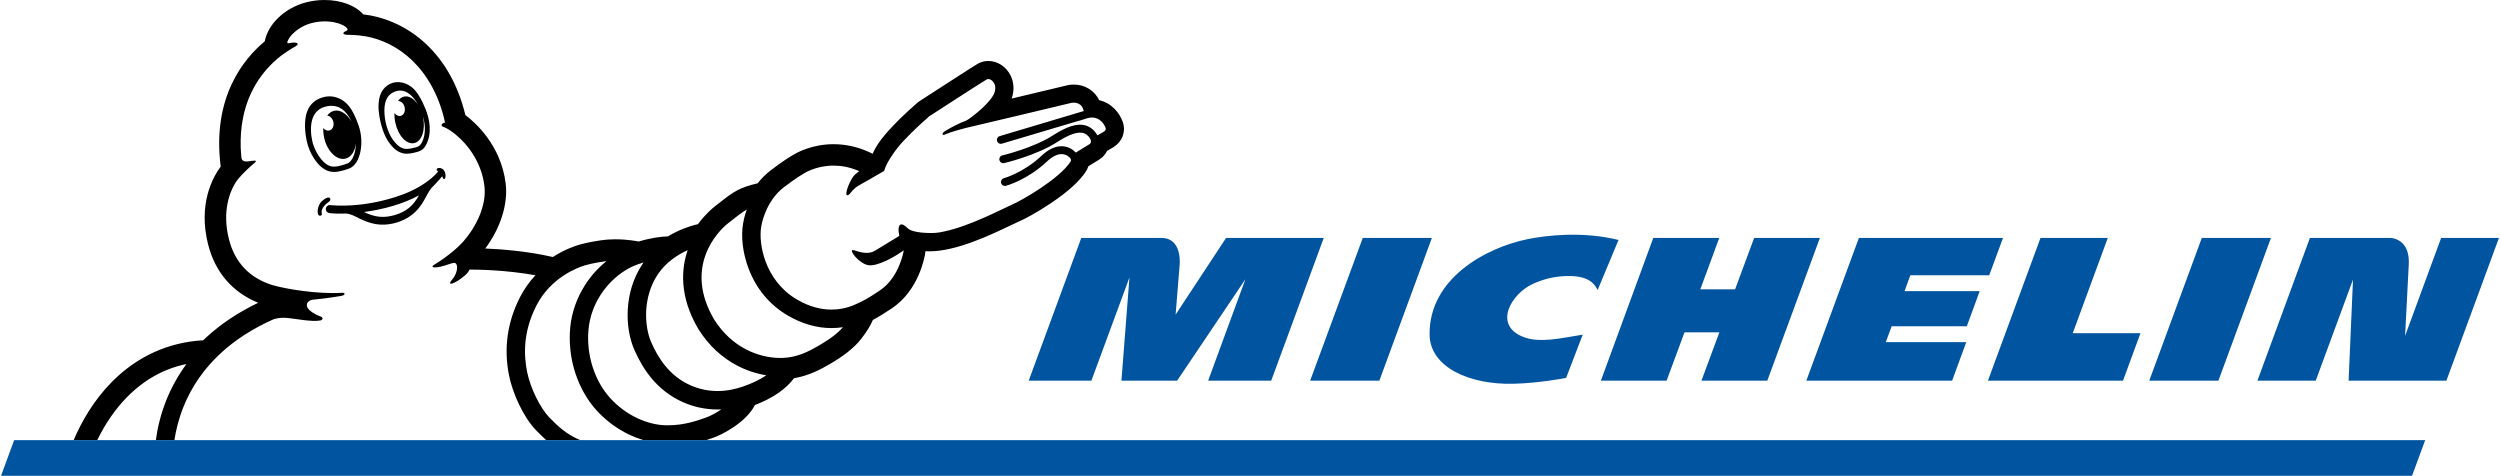 <?xml version="1.0" encoding="UTF-8"?>
<svg xmlns="http://www.w3.org/2000/svg" xml:space="preserve" width="2044px" height="389px" version="1.0" shape-rendering="geometricPrecision" text-rendering="geometricPrecision" image-rendering="optimizeQuality" fill-rule="evenodd" clip-rule="evenodd"
viewBox="0 0 2014.1 383.63"
 xmlns:xlink="http://www.w3.org/1999/xlink">
 <g id="1">
  <g>
   <path fill="black" d="M904.5 98.47l-0.08 -0.24c-2.32,-6.71 -8.6,-15.08 -18.97,-17.46 -3.79,-7.79 -11.53,-12.59 -20.49,-12.59 -2.11,0 -3.79,0.28 -4.82,0.49 -0.57,0.11 -2.79,0.65 -19.98,4.77l-25.28 6.03c2.22,-6.36 1.92,-12.96 -0.89,-18.65 -3.52,-7.09 -10.56,-11.66 -17.92,-11.66 -2.63,0 -5.14,0.57 -7.47,1.67l-0.22 0.11c-0.97,0.49 -2.76,1.36 -47.8,30.59 -0.57,0.38 -1.14,0.78 -1.65,1.24 -21.9,19.09 -29.86,30.27 -31.75,33.19 -1.03,1.51 -2.82,4.38 -4.41,8.01 -1.17,-0.59 -2.33,-1.13 -3.49,-1.65 -9.07,-4.01 -18.49,-6.06 -28.02,-6.06 -17.27,0 -29.48,6.71 -32.72,8.74 -1.74,0.98 -8.12,4.79 -17.95,12.34 -3.87,2.98 -7.44,6.5 -10.56,10.48 -6.52,1.49 -11.88,3.28 -15.86,5.33 -5.01,2.57 -10.01,6.53 -15.37,10.72l-0.33 0.24c-0.92,0.71 -1.84,1.44 -2.76,2.17 -2.27,1.76 -8.09,6.66 -13.83,14.51l-0.65 0.13c-0.78,0.17 -7.98,1.76 -16.89,6.07 -2.22,1.08 -4.47,2.27 -6.63,3.6 -5.12,0.16 -13.16,1.05 -23.58,4.14l-0.43 -0.08c-0.87,-0.17 -8.74,-1.71 -18.49,-1.71 -4.14,0 -8.09,0.3 -11.69,0.84 -2.36,0.33 -10.61,1.6 -17.41,3.57 -3.27,0.95 -11.72,3.79 -21.19,9.88 -20.57,-4.73 -41.47,-6.33 -54.49,-6.85 12.37,-16.61 18.49,-35.91 16.46,-52.48 -3.85,-31.1 -24.93,-49.48 -32.48,-55.11 -13.22,-54.52 -51,-77.63 -82.37,-81.21 -6.18,-7.17 -18,-11.58 -31.21,-11.58 -5.34,0 -10.61,0.7 -15.68,2.11 -16.7,4.63 -29.91,17.38 -32.51,31.21 -16.75,13.86 -42.71,44.96 -35.53,100.97 -6.31,8.52 -18.41,30.18 -10.16,62.79 5.69,22.44 19.6,38.6 40.39,47.05 -16.24,7.79 -30.42,17.29 -42.25,28.26 -0.71,0.67 -1.44,1.32 -2.11,2 -28.07,1.51 -53.55,13.15 -73.79,33.72 -14.57,14.84 -24.24,31.74 -30.61,46.75l19.01 0c6.43,-13.26 14.58,-25.11 23.91,-34.59 13.84,-14.08 29.91,-23.04 48,-26.74 -6.53,8.85 -11.86,18.38 -16,28.55 -4.91,12.1 -7.43,23.42 -8.67,32.78l14.96 0c1.19,-7.88 3.41,-17.25 7.46,-27.23 6.52,-16.05 16.49,-30.4 29.61,-42.58 11.7,-10.88 25.99,-20.08 42.61,-27.5 1.62,-0.57 5.28,-1.6 10.01,-1.27 7.36,0.49 20.55,3.46 27.91,2.14 1.62,-0.27 3.46,-2.28 -0.57,-3.55 -1.19,-0.38 -11.5,-4.68 -10.15,-9.8 0,-0.05 0.05,-0.21 0.05,-0.21 0.38,-1.39 2.25,-3.01 4.93,-3.23 11.64,-1.1 18.41,-2.4 21.57,-2.84 1.9,-0.27 3.39,-0.67 3.71,-1.62 0.27,-0.79 -0.27,-1.16 -2.35,-1.06 -19.57,1.17 -44.83,-3.06 -55.87,-6.25 -18.49,-5.85 -30.23,-18.27 -34.97,-37.03 -5.52,-21.79 0.13,-39.06 7.42,-48.5 3.7,-4.52 9.98,-10.26 11.9,-11.81 4.98,-3.97 1.58,-3.08 -3.89,-2.38 -3.96,0.52 -5.06,-1.22 -5.33,-2.81 -0.22,-1.41 -0.44,-5.98 -0.6,-8.2 -0.51,-16.7 2.41,-31.75 8.77,-44.91 6.82,-14.16 16.46,-23.6 23.76,-29.26 3.06,-2.22 7.56,-5.36 10.78,-7.07 5.09,-2.68 2.24,-4.46 -4.17,-3.08 0,0 -2,0.54 -1.46,-1.19 0.11,-0.27 0.19,-0.57 0.32,-0.84 0.46,-1.03 1.06,-1.98 1.68,-2.9 3.57,-4.63 9.66,-9.12 16.89,-11.09 13.56,-3.77 26.53,0.1 29.42,4.35 0.27,0.68 0.22,1.33 -0.75,1.71 -2.41,0.95 -4.06,2.65 -0.11,3.17 0.92,0.13 4.79,0 10.47,0.56 0.25,0.06 0.49,0.09 0.76,0.11 24.36,2.55 53.79,20.11 66.21,61.45 0.41,1.38 0.76,2.79 1.14,4.17 0.38,1.46 0.67,3.05 1,4.54 -2.92,0.65 -3.9,2.6 -1.03,3.58 1.87,0.64 4.03,1.94 5.74,3.11 0,0 0.03,0 0.03,0.03 0.02,0.02 0.08,0.05 0.13,0.08 0.3,0.21 0.6,0.43 0.89,0.65 0.55,0.4 1.66,1.24 2.66,2.03 10.53,8.6 21.11,23.06 23.38,41.6 1.95,15.81 -6.76,33.16 -17.13,44.96 -4.06,4.41 -11.26,11.15 -23.71,18.81 -2.79,1.71 -0.25,3.85 13.64,-1.14 1.25,-0.27 3.14,-1.13 4.3,0.03 1.33,1.33 1.66,7.31 -3.22,12.94 -4.84,5.6 2.25,3.65 10.61,-3.6 1.63,-1.41 2.74,-2.95 3.52,-4.55 7.26,0 29.7,0.35 53.14,4.58 -4.87,5.17 -8.99,10.96 -12.26,17.29 -10.45,20.22 -13.48,41.66 -8.99,63.75 2.76,13.59 11.18,33.1 21.92,44.12 2.26,2.31 4.86,4.98 7.99,7.74l27.33 0c-11.49,-4.88 -18.39,-11.67 -24.68,-18.13 -7.74,-7.94 -15.46,-24.18 -18,-36.71 -2.55,-12.53 -3.85,-31.78 7.63,-53.94 11.48,-22.17 32.78,-30.32 39.14,-32.16 6.36,-1.87 15.08,-3.06 15.08,-3.06 0.7,-0.11 1.41,-0.19 2.11,-0.27 -6.63,5.33 -12.48,11.8 -17.13,19.03 -6.77,10.47 -10.97,22.41 -12.1,34.51 -1.14,12.05 0.21,24.58 3.98,36.27 3.73,11.72 9.79,22.36 17.48,30.75 7.36,8.04 16.43,14.75 26.23,19.38 3.71,1.76 7.48,3.2 11.29,4.33l50.77 0c0.92,-0.3 1.79,-0.6 2.58,-0.87 0,0 1.44,-0.48 1.92,-0.64 8.39,-2.74 27.59,-12.83 34.68,-26.77 14.32,-5.5 24.9,-12.75 31.51,-21.58 12.45,-2.14 22.11,-7.6 27.36,-10.58 12.42,-7.04 21.17,-13.94 26.74,-21.11 4.58,-5.91 7.39,-10.43 9.53,-15.38 4.25,-2.22 9.01,-5.12 15.27,-9.31 21.73,-14.59 26.36,-41.12 26.82,-44.15 0.11,-0.65 0.19,-1.27 0.27,-1.92 1.11,0.08 2.2,0.11 3.31,0.11 21.87,0 50.37,-13.73 65.74,-21.12l0.25 -0.1c2.38,-1.14 4.41,-2.14 5.44,-2.55 5.14,-2.14 15.61,-7.79 26.47,-15.1 13.78,-9.26 23.28,-17.89 28.23,-25.66 0.82,-1.28 1.44,-2.63 1.9,-4.04l8.96 -5.55c2.59,-1.59 4.76,-4.03 6.17,-6.9 2.43,-1.35 4.52,-2.6 5.17,-3 7.09,-4.47 10.09,-12.37 7.49,-20.17zm-336.72 238.45c-5.82,1.92 -16.08,6 -30.29,6 -0.43,0 -0.87,0 -1.3,0 -14.89,-0.27 -32.24,-7.95 -44.88,-21.79 -12.67,-13.83 -19.57,-34.97 -17.62,-55.59 1.95,-20.63 14.35,-37.84 29.37,-47.37 3.46,-2.2 7.09,-3.87 10.64,-5.12 1.51,-0.54 3,-1.03 4.44,-1.46 -0.27,0.38 -0.54,0.76 -0.82,1.16 -15.37,22.79 -14.29,51.78 -6.79,69.05 3.9,8.99 8.39,16.52 13.75,22.96 7.07,8.55 15.59,15.07 25.28,19.4 8.96,4.01 18.44,6.01 28.13,6.01 1.02,0 2.05,-0.02 3.08,-0.08 -4.55,3.12 -9.45,5.66 -12.99,6.83zm30.67 -25.34c-5.77,2 -12.83,3.71 -20.71,3.71 -6.85,0 -14.32,-1.27 -22.09,-4.74 -16.7,-7.44 -25.82,-21.79 -31.45,-34.7 -5.6,-12.91 -6.9,-36.41 5.47,-54.81 6.71,-9.96 16.43,-15.92 23.95,-19.33 -4.95,14.45 -7.2,36.92 8.66,63.64l0.11 0.19 0.11 0.19c8.01,12.64 18.43,22.41 30.97,29.01 7.41,3.9 15.42,6.55 23.54,7.85 -5.76,4.01 -12.61,6.93 -18.56,8.99zm59.74 -32.24c-6.75,3.82 -16.16,8.91 -28.1,9.26 -0.54,0.02 -1.08,0.02 -1.63,0.02 -17.78,0 -39.24,-8.52 -53.37,-30.85 -24.96,-42.09 2.35,-70.95 11.26,-77.85 5.44,-4.22 10.74,-8.61 14.94,-10.96 -1.98,5.55 -2.74,9.85 -2.98,11.28 -1.84,10.61 -0.19,24.2 4.47,36.41 6.11,16.11 16.92,29.1 31.23,37.54 11.62,6.85 23.61,10.34 35.65,10.34 3.31,0 6.39,-0.27 9.18,-0.7 -5.63,6.55 -14.92,12.26 -20.65,15.51zm231.02 -173.18c-1.46,0.92 -3.38,2.03 -5.2,3 -0.05,-0.08 -0.08,-0.18 -0.13,-0.27 -2.57,-4.3 -5.96,-6.95 -10.1,-7.93 -6.47,-1.51 -14.61,1.09 -25.58,8.18 -15.97,10.28 -40.6,16.1 -40.84,16.16 -1.71,0.4 -2.76,2.11 -2.36,3.81 0.35,1.47 1.65,2.47 3.09,2.47 0.24,0 0.48,-0.03 0.73,-0.08 1.05,-0.25 25.93,-6.12 42.82,-17 9.18,-5.93 16.13,-8.39 20.71,-7.31 2.19,0.51 3.95,1.84 5.52,4.11 0,0 0,0 0,0 2.08,3.2 0.13,4.69 -0.03,4.8 -0.13,0.08 -8.04,4.95 -11.26,6.95 -1.62,-1.76 -5.01,-4.65 -10.2,-5.09 -5.69,-0.49 -11.56,2.11 -17.49,7.69 -14.37,13.56 -30.04,17.97 -30.31,18.05 -1.68,0.46 -2.68,2.2 -2.22,3.88 0.38,1.4 1.65,2.35 3.05,2.35 0.27,0 0.55,-0.03 0.84,-0.11 0.71,-0.19 17.38,-4.82 33.03,-19.57 4.49,-4.25 8.85,-6.3 12.61,-5.98 3.65,0.33 5.85,2.76 6.42,3.49 0.13,0.22 0.81,1.33 0.08,2.47 -8.83,13.86 -39.36,31.5 -48.08,35.16 -6.6,2.79 -32.5,16.75 -53.89,21.25 -2.3,0.59 -4.68,0.94 -7.09,1.13 -0.24,0.03 -0.49,0.03 -0.73,0.06 -3.11,0.1 -17.49,0.38 -21.76,-3.96 -6.18,-6.25 -8.42,-1.78 -6.53,6.31 -6.77,4.12 -16.92,10.29 -19.6,11.94 -7.01,4.28 -16.18,-0.52 -17.75,-0.52 -3.79,-0.08 5.17,11.18 12.5,12.24 7.96,1.14 22.79,-8.28 22.79,-8.28l5.63 -3.69c0,0 0,0.03 0,0.03 0,0 -3.3,21.6 -19.32,32.32 -9.91,6.66 -14.08,8.69 -17.87,10.39 -2.41,1.11 -10.04,5.01 -21.08,5.01 -7.83,0 -17.41,-1.95 -28.07,-8.25 -25.85,-15.27 -30.99,-45.23 -28.59,-58.74 0,0 2.87,-19.84 18.17,-31.59 10.2,-7.82 16.26,-11.2 16.26,-11.2 0,0 9.51,-6.31 23.85,-6.31 6.15,0 13.21,1.16 20.76,4.47 -2.24,1.59 -4.19,3.3 -5.28,4.92 -2.95,4.41 -6.98,14.59 -4.19,14.54 2.03,-0.03 3.38,-4.98 10.23,-8.56 3.36,-1.76 19.35,-11.12 19.35,-11.12 0,0 0.71,-2.47 1.38,-3.95 0,0 1.9,-4.25 6.07,-10.18 0.27,-0.41 0.84,-1.22 1.76,-2.44 2.38,-3.19 5.36,-6.71 8.98,-10.28 0,0 0,0 0,0 4.36,-4.58 10.29,-10.32 18.19,-17.19 0,0 44.29,-28.72 46.32,-29.72 0.38,-0.19 0.78,-0.27 1.22,-0.27 3.81,0 9.14,6.63 2.49,15.4 -5.42,7.15 -11.62,11.86 -16.57,15.67 -1.38,1.03 -3.38,2.38 -4.77,2.87 -6.68,2.41 -15.61,7.63 -16.94,8.66 -1.54,1.19 -1.43,3.09 0.38,2.28 5.82,-2.52 15.29,-4.96 17.03,-5.39 10.06,-2.22 84.04,-20 85.39,-20.3 0.36,-0.08 1,-0.16 1.84,-0.16 2.55,0 6.66,0.92 7.99,6.25 0.05,0.19 0.08,0.35 0.11,0.51l-67.75 20.22c-1.68,0.52 -2.63,2.28 -2.11,3.95 0.38,1.17 1.32,1.98 2.43,2.2 0.49,0.1 1.03,0.08 1.52,-0.08l60.39 -17.98c1.22,-0.27 3.52,-0.86 7.79,-2.33l0.68 -0.21c1.3,-0.38 2.54,-0.57 3.68,-0.57 6.2,0 9.85,5.03 10.96,8.31 0.49,1.38 -0.05,2.3 -1.35,3.11zm-580.12 -17.3c-0.03,4.12 0.62,8.48 1.65,12.43 1.25,4 2.73,7.96 5.22,11.37 2.12,2.92 4.63,5.79 8.15,6.93 -0.02,0 -0.05,0 -0.05,0 0,0 0.08,0.02 0.32,0.1 0.22,0.06 0.3,0.09 0.3,0.09 0,0 0,0 -0.03,0 0.84,0.21 1.68,0.29 2.52,0.29 1.38,0 2.79,-0.24 4.47,-0.59 1.7,-0.38 3.49,-0.73 5.03,-1.57 1.9,-1.03 2.98,-3.52 3.68,-5.44 0.81,-2.19 1.22,-4.49 1.36,-6.82 0.24,-4.12 -0.41,-8.15 -1.63,-12.08 0.03,0.17 0.08,0.33 0.11,0.52 2.3,10.37 -0.84,19.89 -6.96,21.27 -6.17,1.41 -12.99,-5.84 -15.26,-16.21 -0.63,-2.79 -0.84,-5.52 -0.73,-8.04 1.27,1.84 3.24,2.82 5.08,2.3 2.58,-0.67 3.9,-3.92 3.04,-7.2 -0.76,-2.89 -3.01,-4.84 -5.26,-4.82 1.28,-1.84 2.9,-3.08 4.82,-3.51 3.98,-0.92 8.26,1.81 11.4,6.66 -0.79,-1.44 -1.65,-2.82 -2.65,-4.15 -2.41,-3.22 -5.63,-6.3 -9.69,-7.14 -0.68,-0.14 -1.38,-0.22 -2.09,-0.22 -3.57,0 -7.23,1.73 -9.47,4.41 -2.57,3.14 -3.3,7.47 -3.33,11.42l0 0zm-2.33 12.59c-1.22,-4.44 -2.73,-11.37 -2.35,-17.94 0.51,-9.48 5.36,-14.81 11.15,-16.62 7.14,-2.25 14.7,1.29 19,6.82 2.41,3.08 4.95,7.52 6.79,12.1 0.71,1.54 1.36,3.16 1.95,4.92 1.82,5.26 2.6,10.32 2.33,15.11 -0.16,2.87 -0.7,5.55 -1.6,7.96 -0.97,2.65 -2.49,5.9 -5.49,7.52 -2,1.08 -4.12,1.52 -5.98,1.92l-0.08 0.03c-1.66,0.35 -3.44,0.67 -5.28,0.67 -1.14,0 -2.22,-0.1 -3.31,-0.37 -0.16,-0.03 -0.32,-0.09 -0.51,-0.14l0 0c-0.03,0 -0.05,0 -0.08,-0.03l0 0c-0.08,-0.02 -0.16,-0.05 -0.22,-0.08l-0.05 -0.03 -0.08 -0.02c-4.71,-1.52 -7.77,-5.09 -10.13,-8.37 -2.05,-2.84 -3.44,-5.87 -4.52,-8.77l-0.02 -0.05c0,0 -0.25,-0.62 -0.6,-1.73 -0.22,-0.68 -0.43,-1.33 -0.62,-1.98l-0.03 -0.08 -0.03 -0.08c-0.1,-0.19 -0.16,-0.49 -0.24,-0.76l0 0zm17.65 18.22c0.08,0.02 0.19,0.05 0.27,0.08 -0.08,-0.03 -0.43,-0.14 -0.54,-0.16 0.11,0.02 0.19,0.05 0.27,0.08l0 0zm-70.13 2.87c2.54,4.81 5.73,8.5 8.98,10.42 1.6,0.94 3.36,1.41 5.31,1.41 1.62,0 3.44,-0.3 5.57,-0.92l0.11 -0.03c0.92,-0.24 3.68,-1.03 5.17,-1.68 2.74,-1.16 5.04,-5.03 6.12,-10.34 0.41,-1.95 0.6,-4.01 0.65,-6.06 -0.7,6.47 -3.82,11.5 -8.53,12.59 -6.84,1.62 -14.48,-5.72 -17.02,-16.35 -0.68,-2.87 -0.92,-5.69 -0.79,-8.31 1.33,1.59 3.22,2.4 4.98,1.89 2.6,-0.7 3.96,-3.98 3.04,-7.23 -0.76,-2.62 -2.74,-4.46 -4.85,-4.73 1.41,-1.98 3.28,-3.33 5.47,-3.85 5,-1.19 10.39,2.41 13.96,8.56 -0.13,-0.33 -0.27,-0.65 -0.4,-0.95 -3.44,-6.85 -9.39,-13.94 -20.74,-10.91 -14.91,4.01 -11.53,23.52 -9.9,29.56 0.78,2.43 1.7,4.73 2.87,6.93l0 0zm-3.82 2.03c-2.49,-4.69 -3.95,-9.61 -4.71,-14.86 -0.73,-5.09 -1.03,-10.4 -0.11,-15.49 0.9,-4.98 3.17,-9.6 7.26,-12.58 3.35,-2.47 7.76,-3.95 12.04,-3.95 1.14,0 2.27,0.1 3.36,0.32 10.77,2.22 15.8,11.02 20.08,23.42 4.69,13.58 1.44,30.53 -7.25,34.26 -2.14,0.92 -5.77,1.87 -5.77,1.87 -2.27,0.65 -4.52,1.08 -6.76,1.08 -2.55,0 -5.07,-0.56 -7.5,-2 -4.58,-2.65 -8.15,-7.42 -10.64,-12.07l0 0zm86.54 32.94c-13.62,7.33 -29.1,11.37 -44.37,13.45 4.14,1.95 8.39,3.49 12.99,3.85 4.17,0.32 8.31,-0.33 12.29,-1.55 4.06,-1.24 7.96,-3.08 11.24,-5.82 3.3,-2.73 5.74,-6.22 7.85,-9.93l0 0zm20.41 -13.16c-0.87,0.17 -1.22,-0.94 -1.71,-2.24 -2.68,3.46 -8.2,8.88 -8.96,9.82 -1.24,1.63 -2.27,3.41 -3.25,5.23 -1.65,3 -3.25,6.03 -5.25,8.82 -2.71,3.79 -6.14,7.01 -10.12,9.42 -7.58,4.58 -17.14,6.74 -25.91,5.31 -4.63,-0.76 -9.01,-2.49 -13.21,-4.52 -3.41,-1.66 -6.98,-3.82 -10.85,-4.01 -4.28,0.14 -8.66,0.19 -12.91,-0.33 -1.46,-0.16 -2.74,-0.73 -3.22,-2.27 -0.65,-2.03 0.76,-4.11 2.87,-4.25l0 0c0.7,0 1.38,0.14 2.08,0.19 1.38,0.08 2.73,0.19 4.12,0.22 15.42,0.48 31.04,-1.98 45.77,-6.5 9.04,-2.79 17.84,-6.6 25.6,-12.05 3.2,-2.24 6.26,-4.73 8.88,-7.66 0.38,-0.43 0.76,-1 1.19,-1.48 -0.3,-0.17 -0.57,-0.33 -0.78,-0.41 -0.76,-0.27 -0.87,-1.73 0.62,-2.11 1.49,-0.41 3.49,0.38 4.2,1.16 0.7,0.79 1.51,2.11 1.73,3.71 0.24,1.68 0.08,3.74 -0.89,3.95l0 0zm-92.96 18.25c-3.97,2.73 -4.95,4.87 -5.52,6.17 -0.57,1.3 -0.49,2.71 -0.3,3.38 0.19,0.68 -0.02,1.36 -0.65,1.63l0 0 -0.02 0c-0.03,0.02 -0.06,0.02 -0.08,0.02 -0.63,0.25 -1.14,0.14 -1.41,-0.02 -0.35,-0.17 -0.63,-0.46 -0.76,-0.84 -1.14,-2.6 0.03,-8.1 2.95,-10.72 1.06,-1 2.63,-2.11 3.9,-2.63 0.49,-0.21 1.98,-0.78 2.71,0.3 0.73,1.14 -0.14,2.22 -0.82,2.71z"/>
  </g>
  <path fill="#0054A0" d="M1261.94 304.73c-2.46,0.43 -21.77,4.14 -42.07,4.69 -36.18,1 -67.72,-13.49 -68.02,-39.61 -0.48,-45.25 45.29,-70.08 79.04,-76.98 15.13,-3.08 44.28,-6.49 73.3,0.65l-16.86 40.44c-4.85,-11.01 -17.3,-11.23 -22.39,-11.34 -12.31,-0.27 -22.52,2.98 -30.04,6.44 -17.05,7.83 -31.92,32.89 -7.77,42.55 13.37,5.36 30.45,1.09 48.21,-1.73l-13.4 34.89zm705.55 -112.9l-29.07 78.99c0.41,-7.96 1.98,-39.36 2.95,-57.47 0.41,-7.44 -1.22,-13.16 -4.76,-16.92 -4.36,-4.54 -10.07,-4.6 -10.13,-4.6l-64.8 0 -42.33 115.09 47.02 0 30.04 -81.5 -3.54 81.5 78.85 0 42.38 -115.09 -46.61 0zm-242.45 76.85l-54.62 0 28.29 -76.85 -54.25 0 -42.39 115.09 108.9 0 14.07 -38.24zm-121.96 -46.72l11.15 -30.13 -116.21 0 -42.38 115.09 117.55 0 11.4 -31.07 -64.88 0 4.73 -12.78 60.58 0 10.4 -28.34 -60.58 0 4.63 -12.77 63.61 0zm-178.92 84.96l42.41 -115.09 -53 0 -15.37 41.44 -28.04 0 15.26 -41.44 -53.19 0 -42.25 115.09 53 0 14.43 -38.97 28.12 0 -14.45 38.97 53.08 0zm-312.8 0l42.36 -115.09 -55.73 0 -42.42 115.09 55.79 0zm-87.19 0l42.36 -115.09 -78.74 0 -40.71 61.82c0,0 2.6,-32.34 3.25,-40.14 0.49,-5.93 -0.24,-21.68 -14.7,-21.68l-64.61 0 -42.39 115.09 50.54 0 30.69 -83.23 -6.47 83.23 44.91 0 55.06 -81.8 -30.05 81.8 50.86 0zm763.73 0l42.36 -115.09 -55.74 0 -42.38 115.09 55.76 0zm-1787.9 76.71l1944.02 0 10.61 -28.77 -1944.05 0 -10.58 28.77z"/>
 </g>
</svg>
